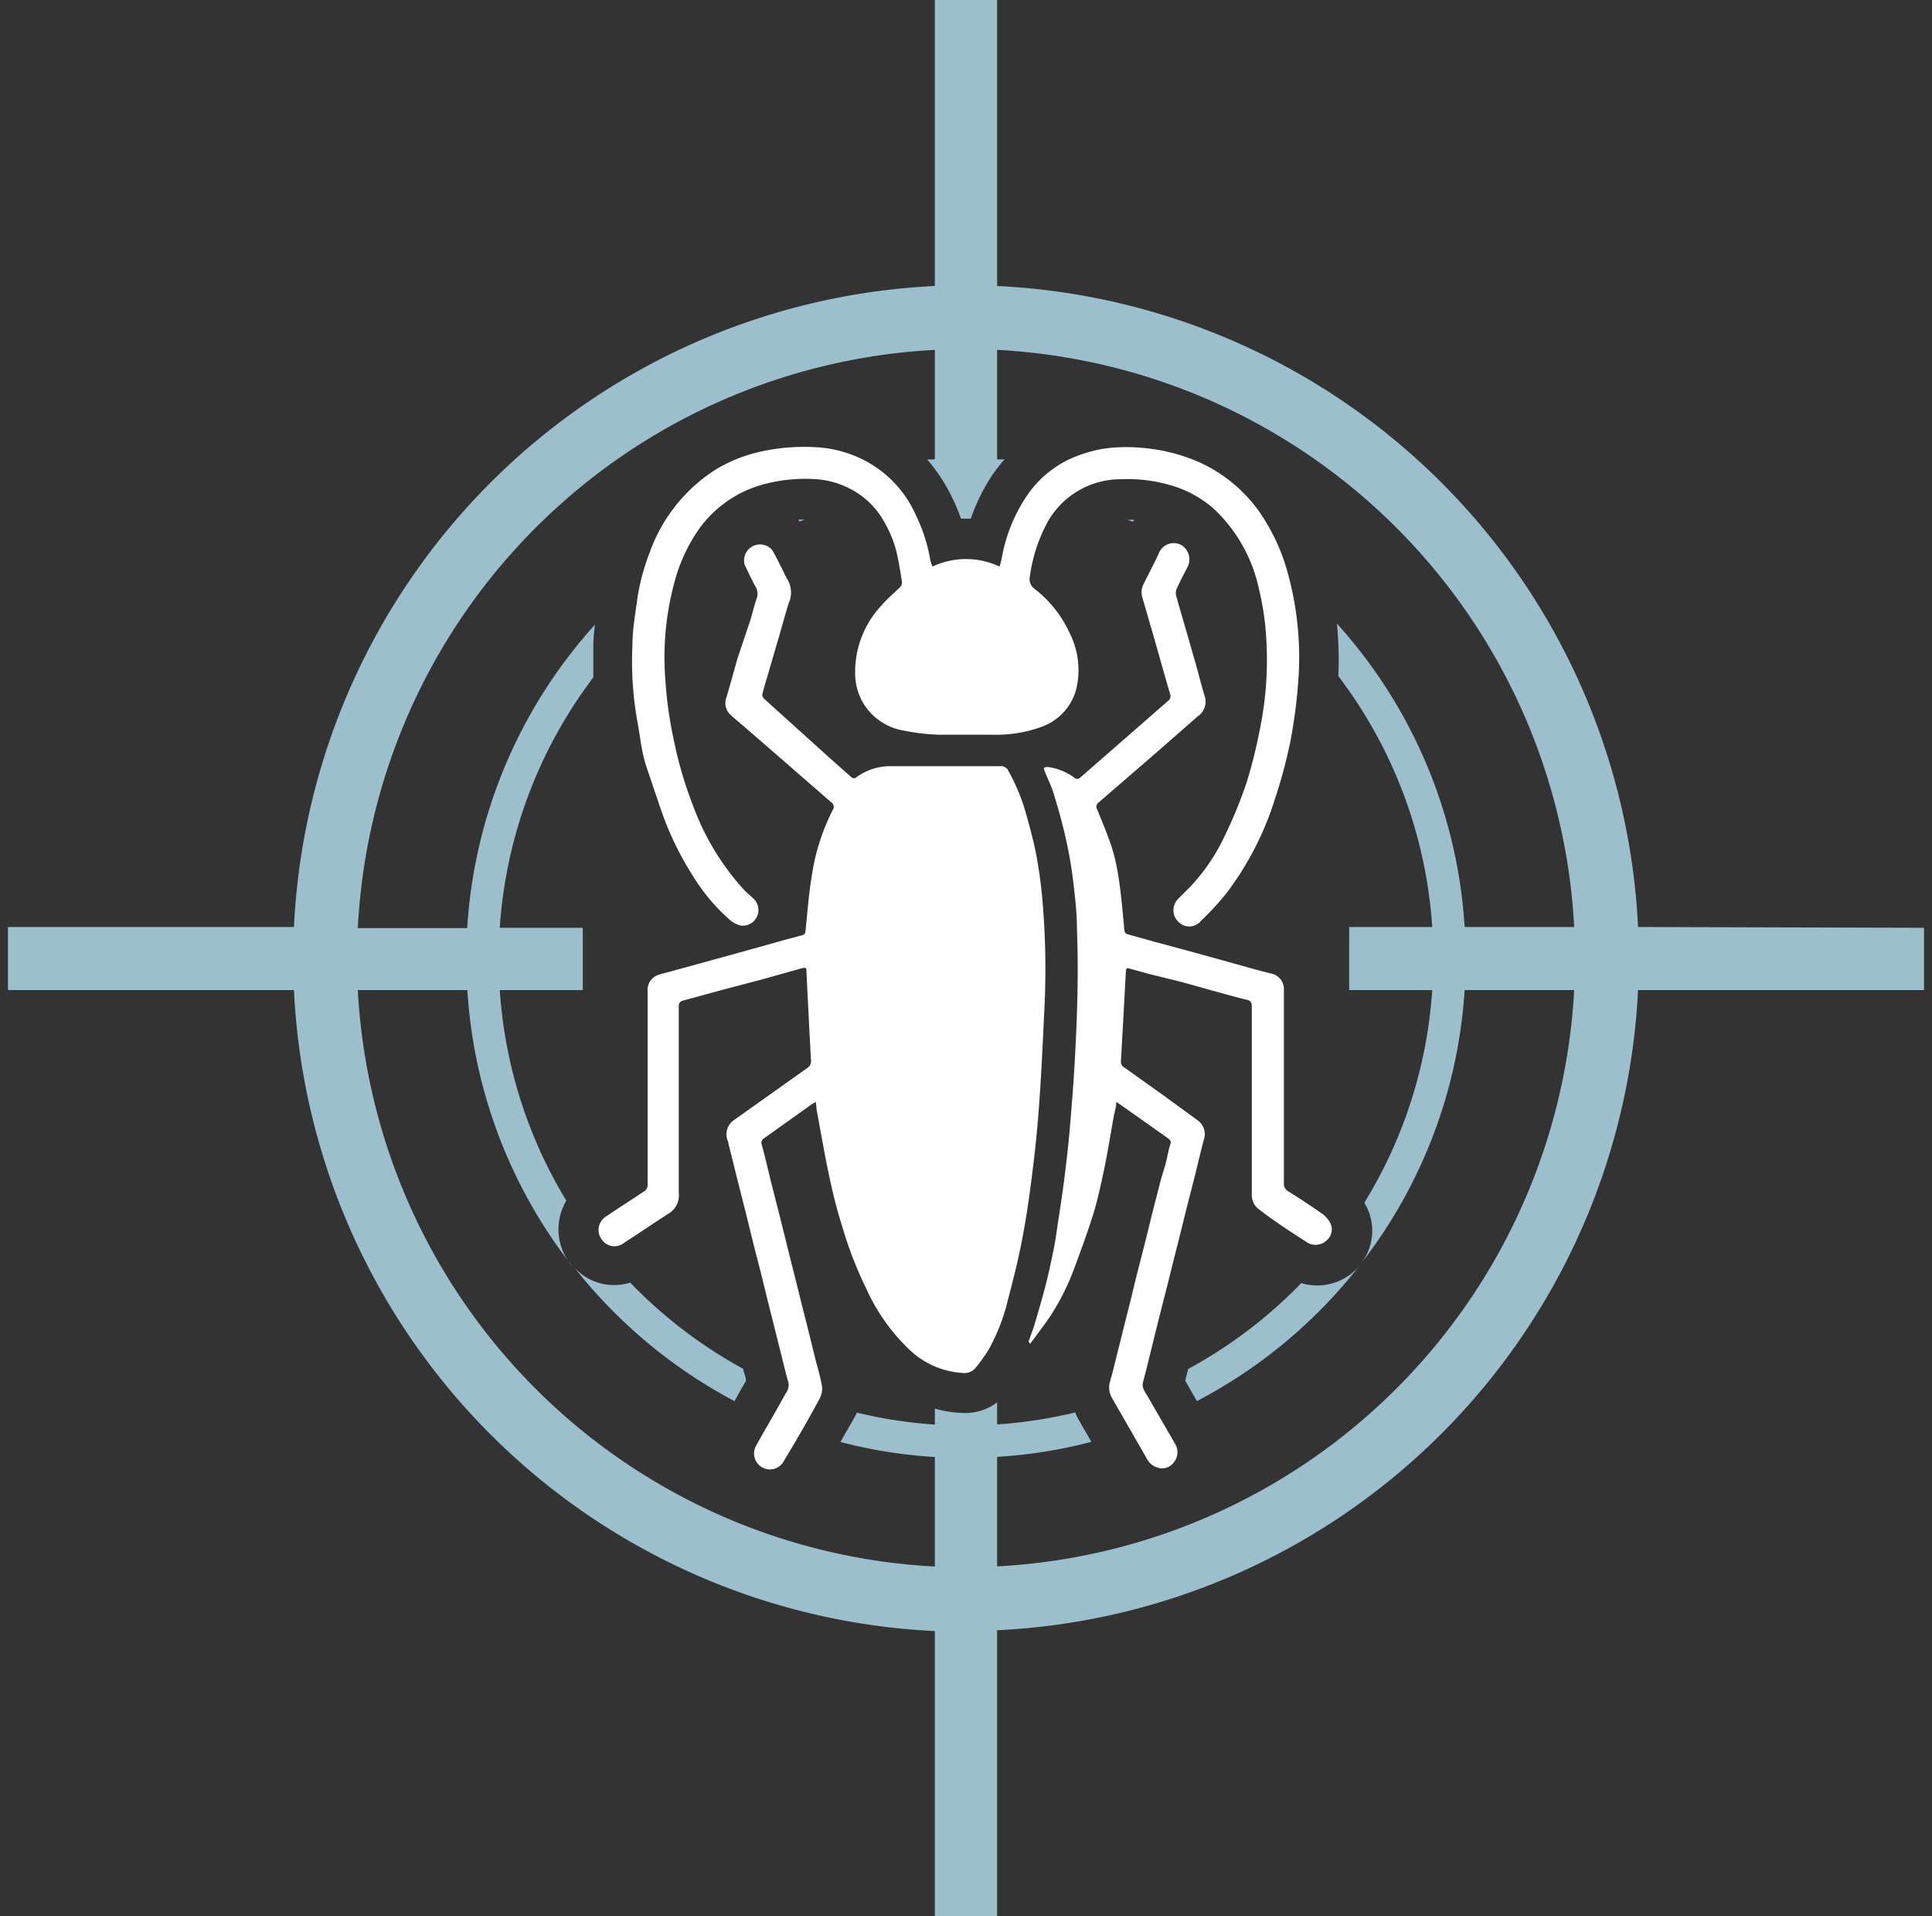 <svg id="Слой_1" data-name="Слой 1" xmlns="http://www.w3.org/2000/svg" viewBox="0 0 121 120"><rect x="0" y="0" width="121" height="120" fill="#333333" stroke="none"/><defs><style>.cls-1{fill:#9bc0cc;fill-rule:evenodd;}.cls-2{fill:#fff;}</style></defs><path class="cls-1" d="M50.07,32.66l.33-.12H50Z"/><path class="cls-1" d="M102.59,58.05A42.2,42.2,0,0,0,62.45,17.91V0h-3.9V17.91A42.2,42.2,0,0,0,18.41,58.05H.5V62H18.41a42.2,42.2,0,0,0,40.14,40.14V120h3.9V102.09A42.2,42.2,0,0,0,102.59,62H120.5v-3.9ZM83.82,42.34A29.12,29.12,0,0,1,89.7,58.05H84.5V62h5.2a29.06,29.06,0,0,1-4.23,13.28.35.35,0,0,1,0,.08,3.35,3.35,0,0,1-.21,3.74A31.07,31.07,0,0,0,91.73,62h6.86A38.2,38.2,0,0,1,62.45,98.09V91.23a30.14,30.14,0,0,0,5.9-.94l-.85-1.48a2.83,2.83,0,0,1-.16-.36,29.29,29.29,0,0,1-4.89.75V87.82a3.31,3.31,0,0,1-2.17.66,7.1,7.1,0,0,1-1.73-.27v1a29.25,29.25,0,0,1-4.9-.75c0,.1-.08.2-.13.3-.29.51-.59,1-.88,1.54a30.24,30.24,0,0,0,5.91.94v6.86A38.2,38.2,0,0,1,22.41,62h6.86a31.17,31.17,0,0,0,6.6,17.33A3.52,3.52,0,0,1,35,76.59a3.57,3.57,0,0,1,.47-1.4A29.1,29.1,0,0,1,31.3,62h5.2v-3.9H31.3a29.16,29.16,0,0,1,5.86-15.68c0-.69,0-1.38,0-2.07,0-.42.06-.83.1-1.23a31.17,31.17,0,0,0-8,19H22.41A38.2,38.2,0,0,1,58.55,21.91v6.86l-.48,0a11.08,11.08,0,0,1,1.55,2.36,13.67,13.67,0,0,1,.57,1.35c.2,0,.4,0,.61,0a12,12,0,0,1,1.38-2.78,9.66,9.66,0,0,1,.73-.93l-.46,0V21.91A38.2,38.2,0,0,1,98.59,58.05H91.73a31.2,31.2,0,0,0-8-19A23.43,23.43,0,0,1,83.82,42.34Z"/><path class="cls-1" d="M70.94,32.67l.1-.12h-.45Z"/><path class="cls-1" d="M39.47,80.32A3.38,3.38,0,0,1,36,79.41,31.52,31.52,0,0,0,46,87.74c.12-.2.23-.41.34-.61l.38-.66c0-.23-.11-.46-.17-.69v-.06A29.31,29.31,0,0,1,39.47,80.32Z"/><path class="cls-1" d="M74.41,85.73l-.18.73.64,1.12.09.16a31.38,31.38,0,0,0,10.18-8.48,3.89,3.89,0,0,1-.34.36,3.45,3.45,0,0,1-3.3.73A29.37,29.37,0,0,1,74.41,85.73Z"/><path class="cls-2" d="M51.09,69l-.25.15-3,2.14a.31.31,0,0,0-.13.39c.2.75.38,1.5.56,2.26l.57,2.24c.18.73.37,1.47.55,2.21s.39,1.54.58,2.31.36,1.46.55,2.19l.57,2.31c.14.53.3,1.07.39,1.61a1.27,1.27,0,0,1-.14.76q-1.08,2-2.22,3.87a1,1,0,0,1-.9.58,1,1,0,0,1-.88-1.46c.55-1,1.15-2,1.74-3.07a2.75,2.75,0,0,1,.17-.29.85.85,0,0,0,.08-.79c-.16-.57-.29-1.15-.44-1.73l-.57-2.28c-.19-.74-.37-1.48-.55-2.22s-.39-1.52-.58-2.28-.36-1.48-.55-2.22l-.57-2.26c-.14-.57-.28-1.15-.43-1.72a2,2,0,0,0-.06-.26A1.08,1.08,0,0,1,46,70.12l4.56-3.24a.5.5,0,0,0,.23-.51c-.1-1.83-.19-3.65-.28-5.48,0-.29,0-.32-.31-.25l-2.5.7L45.19,62l-2.38.65c-.24.06-.31.18-.3.42,0,3.88,0,7.75,0,11.62A1.33,1.33,0,0,1,41.87,76c-.94.6-1.85,1.23-2.79,1.83a.94.94,0,0,1-1.29-.09A1,1,0,0,1,38,76.15c.76-.52,1.53-1,2.3-1.52a.47.47,0,0,0,.26-.46V62.09a1,1,0,0,1,.7-1.05c.19-.07.39-.11.58-.16l2.11-.58,2-.55L48,59.18c.68-.19,1.35-.38,2-.55.44-.11.43-.1.47-.54.11-1.08.19-2.17.37-3.23a13.37,13.37,0,0,1,1.31-4.13.34.34,0,0,0-.09-.49c-1.93-1.67-3.84-3.35-5.76-5-.18-.15-.36-.3-.53-.46a1,1,0,0,1-.27-1.12c.24-.81.46-1.62.69-2.43L47,38.82c.14-.49.27-1,.43-1.47a.93.93,0,0,0-.17-.71c-.21-.42-.42-.84-.62-1.27a1,1,0,0,1,1.7-.95c.27.43.48.9.72,1.36a4.89,4.89,0,0,0,.26.51,1.62,1.62,0,0,1,.07,1.5c-.21.67-.39,1.35-.58,2s-.47,1.6-.7,2.4c-.13.43-.26.87-.37,1.31a.38.38,0,0,0,.14.28L52,47.5l1.3,1.15a.25.25,0,0,0,.37,0,3.57,3.57,0,0,1,2.1-.67h6.86a.5.5,0,0,1,.52.29,12.32,12.32,0,0,1,1.07,2.54c.26.93.52,1.87.7,2.82a30.12,30.12,0,0,1,.4,3.15,50.13,50.13,0,0,1,.08,6.6c-.1,2.06-.19,4.12-.35,6.18-.11,1.54-.29,3.08-.49,4.62-.17,1.3-.37,2.59-.63,3.87s-.53,2.28-.82,3.41a12.2,12.2,0,0,1-1.16,3,10.2,10.2,0,0,1-.86,1.21.9.9,0,0,1-.76.31A5.28,5.28,0,0,1,57,84.56a12.2,12.2,0,0,1-2.75-3.87,24.06,24.06,0,0,1-1.47-3.78,31.15,31.15,0,0,1-.79-3c-.32-1.45-.57-2.93-.84-4.39C51.13,69.34,51.12,69.19,51.09,69Z"/><path class="cls-2" d="M58.4,35.48a4.92,4.92,0,0,1,4.2,0,4.27,4.27,0,0,0,.13-.48,10.17,10.17,0,0,1,1.52-3.86,6.68,6.68,0,0,1,2.92-2.47,8.67,8.67,0,0,1,1.88-.56,10.13,10.13,0,0,1,2.52-.06,11.2,11.2,0,0,1,2.62.54,9.28,9.28,0,0,1,5.1,4.11,12.31,12.31,0,0,1,1.35,3.14,19.83,19.83,0,0,1,.68,6.68,33.32,33.32,0,0,1-.49,3.84,32,32,0,0,1-1,3.73,19.27,19.27,0,0,1-3,5.82,16.7,16.7,0,0,1-1.61,1.75.93.93,0,0,1-1.33.14,1,1,0,0,1-.1-1.51c.26-.28.55-.54.81-.82a12,12,0,0,0,2.11-3.14,28.27,28.27,0,0,0,1.35-3.28,30.47,30.47,0,0,0,.82-3.26,21.61,21.61,0,0,0,.43-5.73,17.39,17.39,0,0,0-.47-3.21,9.65,9.65,0,0,0-2.83-5,7.05,7.05,0,0,0-2.79-1.49,9.56,9.56,0,0,0-3-.35,5.24,5.24,0,0,0-4.72,2.89,9.93,9.93,0,0,0-1,3.2.75.75,0,0,0,.3.78A7.39,7.39,0,0,1,67,39.66a5.13,5.13,0,0,1,.41,3.47,3.44,3.44,0,0,1-2.16,2.38,8.41,8.41,0,0,1-3.14.5c-1.08,0-2.17,0-3.25,0a13.26,13.26,0,0,1-2.27-.26A3.67,3.67,0,0,1,54,43.92a3.78,3.78,0,0,1-.44-1.58,6.1,6.1,0,0,1,1.67-4.45c.35-.41.77-.75,1.15-1.13a.41.41,0,0,0,.11-.31c-.09-.59-.18-1.17-.31-1.75a7.31,7.31,0,0,0-1-2.35,5.11,5.11,0,0,0-2.25-1.89A5.37,5.37,0,0,0,51,30a10.08,10.08,0,0,0-3.36.38,7.29,7.29,0,0,0-4,2.95,10.5,10.5,0,0,0-1.41,3.17,17.93,17.93,0,0,0-.56,6.06,25.53,25.53,0,0,0,.55,3.88,24.93,24.93,0,0,0,1.18,4,16,16,0,0,0,3.12,5.2c.2.22.43.41.65.61a1,1,0,0,1,.27,1.08,1,1,0,0,1-1,.64,1.58,1.58,0,0,1-.7-.34,11.86,11.86,0,0,1-2.33-2.76A19.18,19.18,0,0,1,41.5,51c-.35-1-.68-2-1-2.94s-.39-1.84-.56-2.76a21.29,21.29,0,0,1-.33-4.91c0-1,.19-2,.32-3a13.86,13.86,0,0,1,.77-2.82,10.24,10.24,0,0,1,4.13-5.17,9.33,9.33,0,0,1,2.68-1.09A12.6,12.6,0,0,1,51,28a7.49,7.49,0,0,1,2.56.56,7.09,7.09,0,0,1,3.8,3.7,10.29,10.29,0,0,1,.9,2.8A2.25,2.25,0,0,0,58.4,35.48Z"/><path class="cls-2" d="M69.91,69c0,.34-.1.61-.15.87-.2,1.12-.38,2.25-.61,3.36-.2.94-.4,1.88-.68,2.8-.36,1.15-.78,2.29-1.2,3.42a15.09,15.09,0,0,1-1.51,3c-.32.47-.67.92-1,1.38l-.25.32L64.42,84c.13-.37.28-.74.39-1.12.24-.81.48-1.63.69-2.45s.31-1.34.45-2,.21-1.17.29-1.75c.16-1,.32-2.08.45-3.13s.22-1.83.3-2.75c.12-1.43.24-2.86.32-4.3.15-2.75.25-5.5.14-8.26,0-1-.11-2-.23-3a26,26,0,0,0-.45-2.64c-.22-1-.5-2-.79-2.94-.14-.46-.37-.9-.55-1.36a.87.87,0,0,1-.05-.22.69.69,0,0,1,.24-.05,3.61,3.61,0,0,1,1.64.65.27.27,0,0,0,.41,0l5.51-4.81a.34.34,0,0,0,.11-.38c-.32-1.1-.63-2.2-.94-3.3l-.81-2.79a1.12,1.12,0,0,1,.1-.86c.31-.63.64-1.24.93-1.87A1,1,0,0,1,74,34.14a1.05,1.05,0,0,1,.34,1.43c-.22.44-.46.88-.66,1.33a.75.75,0,0,0,0,.47c.22.8.46,1.6.69,2.4.18.61.35,1.23.53,1.85s.34,1.31.56,2A1.12,1.12,0,0,1,75,44.87l-2.72,2.38-3.47,3a.32.32,0,0,0-.1.43c.33.81.67,1.61.94,2.44a13.42,13.42,0,0,1,.43,2c.15,1,.24,2.09.34,3.13a.27.27,0,0,0,.21.26l1.62.45,2.11.57,2,.55,2.08.58,1.09.29a1,1,0,0,1,.88,1.07c0,.95,0,1.9,0,2.85,0,3.07,0,6.15,0,9.23a.52.52,0,0,0,.27.5c.71.44,1.4.9,2.09,1.38a1.69,1.69,0,0,1,.5.53.9.9,0,0,1-.21,1.19,1,1,0,0,1-1.24.07c-1-.64-2-1.29-2.92-2a1.12,1.12,0,0,1-.5-1c0-3.89,0-7.77,0-11.66,0-.27,0-.43-.34-.51-.7-.16-1.38-.37-2.07-.55l-2-.56L72,61l-1.2-.33c-.24-.07-.27-.05-.29.2-.1,1.87-.2,3.74-.31,5.61a.39.39,0,0,0,.22.37l2.44,1.74L75,70.15a1.07,1.07,0,0,1,.39,1.24c-.2.75-.37,1.5-.56,2.26l-.57,2.23-.42,1.71c-.2.77-.39,1.53-.58,2.3s-.37,1.45-.55,2.17-.39,1.55-.58,2.33-.35,1.43-.54,2.15c-.11.39.15.65.31.94.57,1,1.16,2,1.73,3a1,1,0,0,1-.11,1.09.9.9,0,0,1-1,.34,1.09,1.09,0,0,1-.69-.56l-2.2-3.83a1.29,1.29,0,0,1-.11-1c.21-.72.37-1.46.56-2.19s.38-1.54.58-2.31.36-1.49.55-2.24l.57-2.23.42-1.71c.15-.59.31-1.19.46-1.79S73,73,73.11,72.4c.06-.24.1-.49.18-.72s0-.29-.14-.4l-2.83-2Z"/></svg>